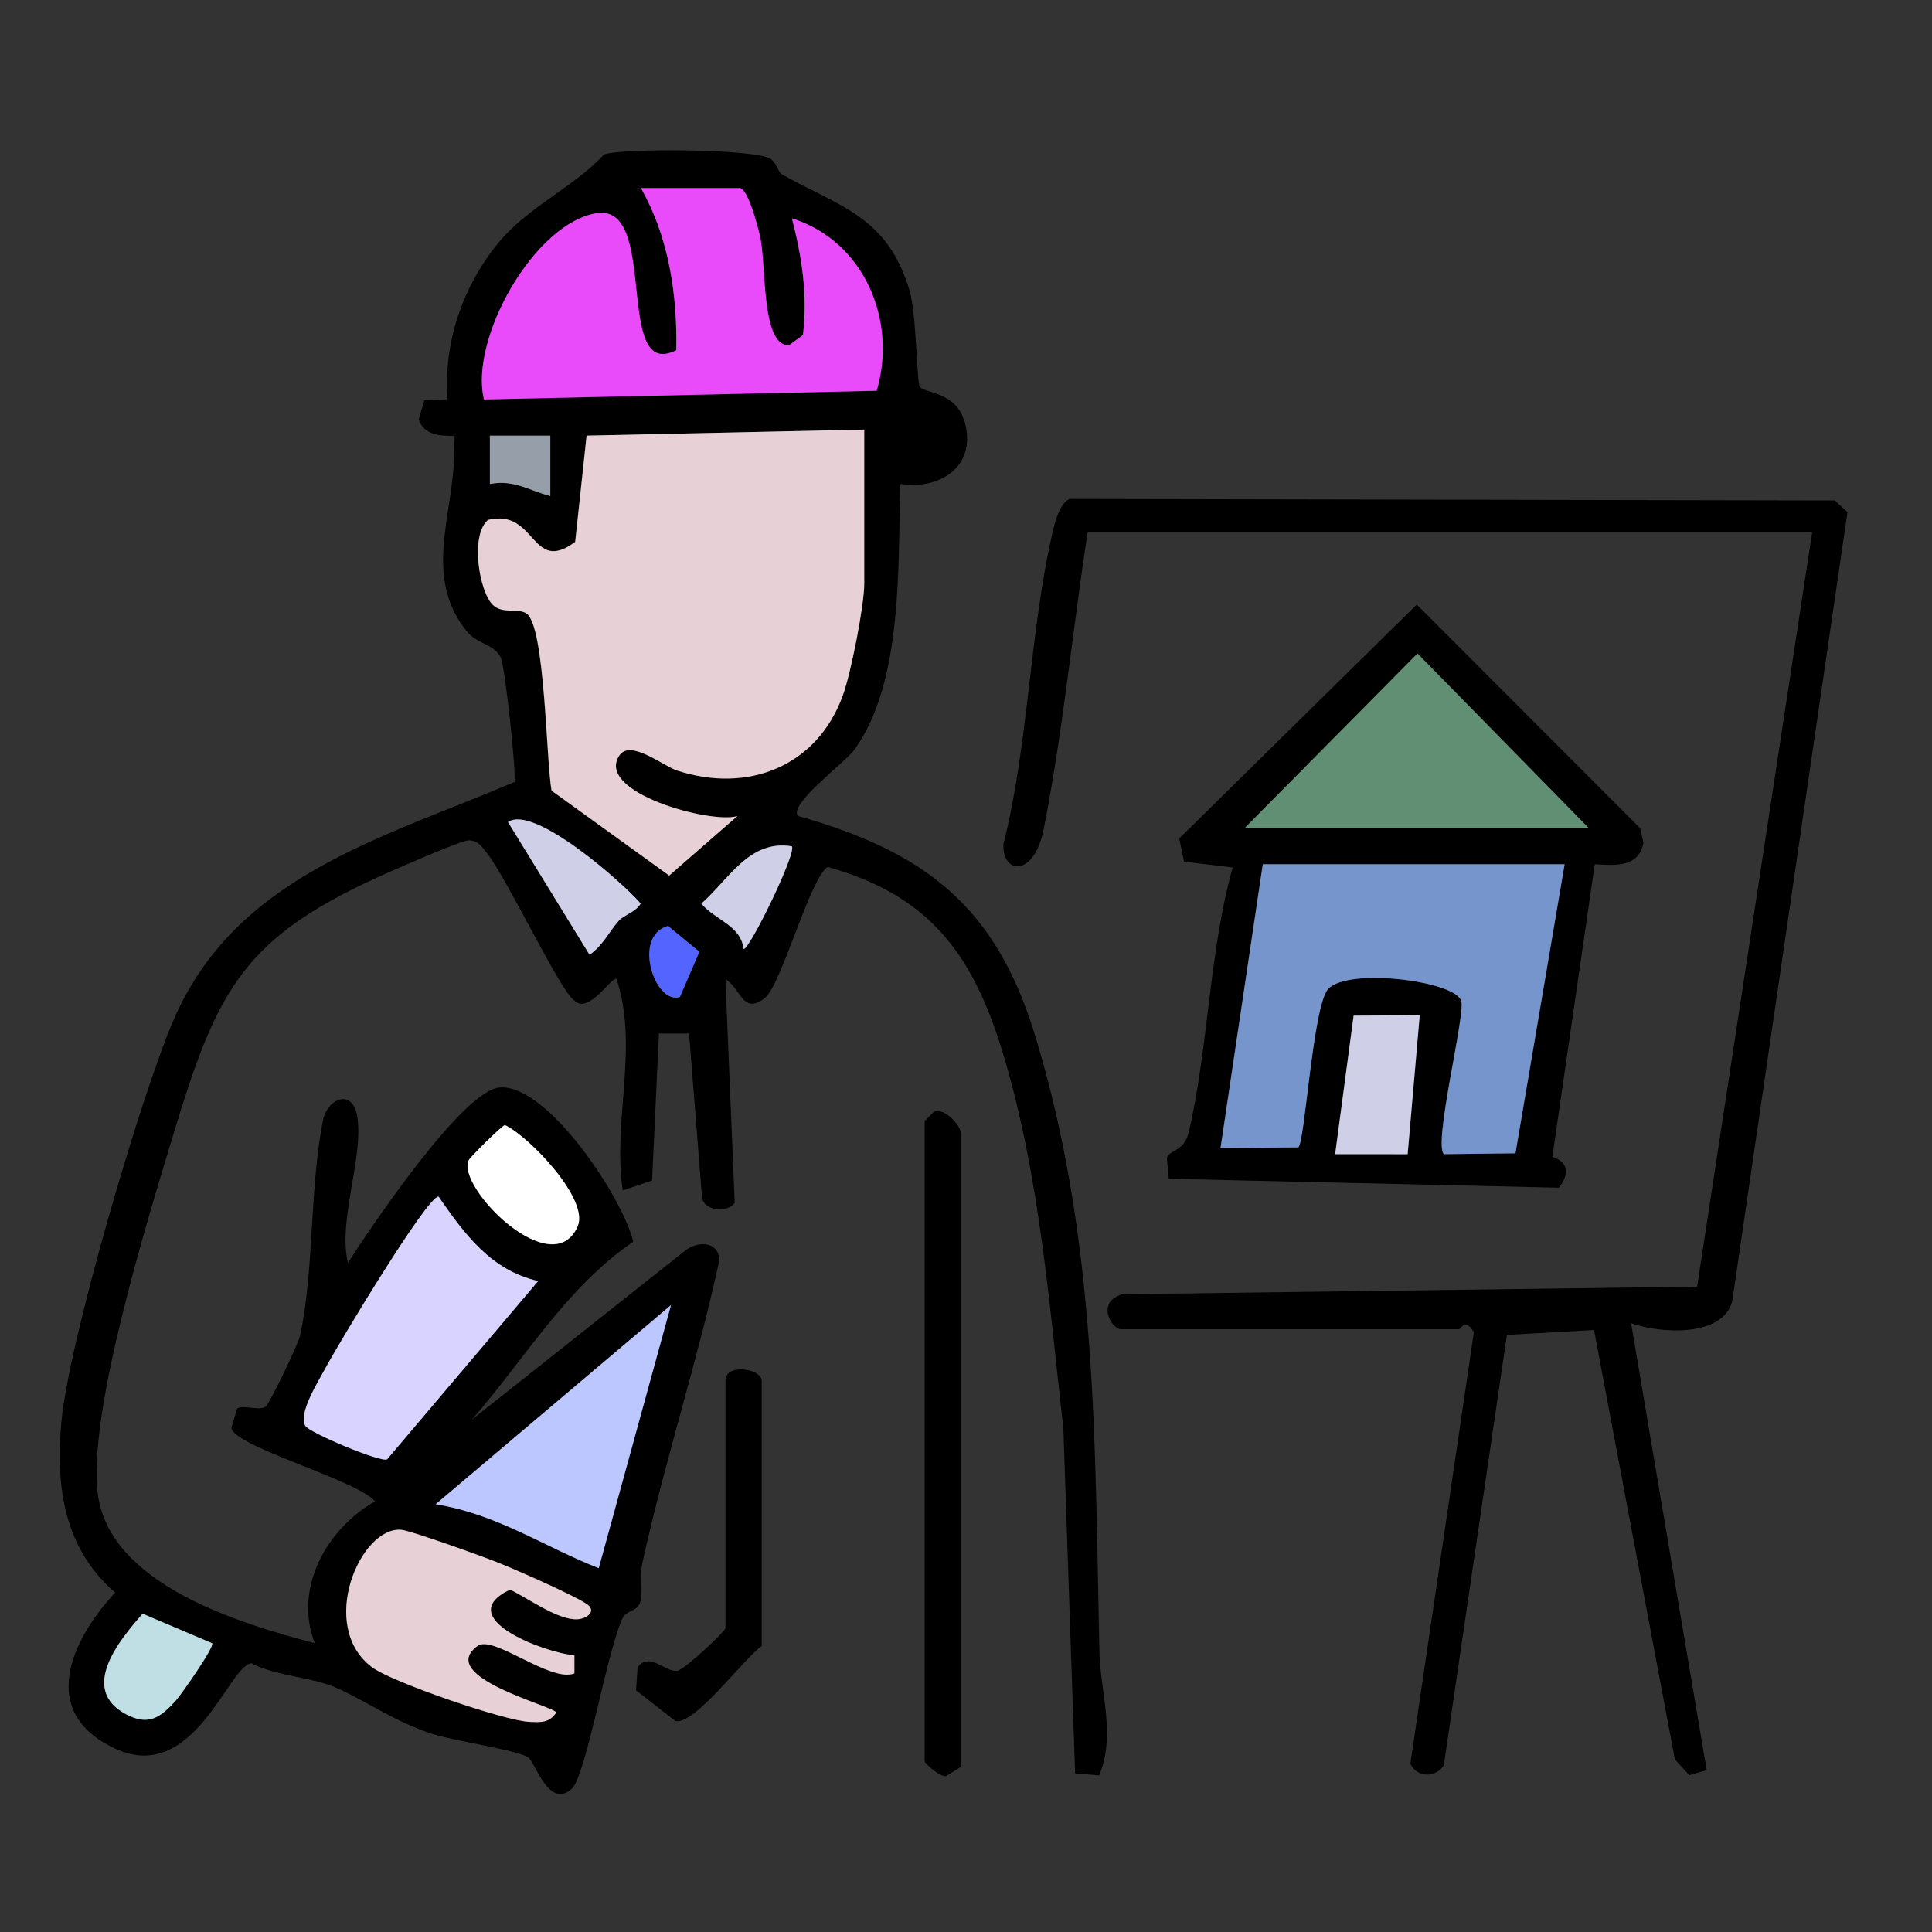 <?xml version="1.0" encoding="UTF-8"?><svg id="Layer_1" xmlns="http://www.w3.org/2000/svg" viewBox="0 0 320 320"><rect x="0" y="0" width="320" height="320" fill="#333333" stroke="none"/><defs><style>.cls-1{fill:#cfcfe7;}.cls-2{fill:#608f73;}.cls-3{fill:#bcc7ff;}.cls-4{fill:#bfdfe4;}.cls-5{fill:#969fa9;}.cls-6{fill:#fff;}.cls-7{fill:#5364ff;}.cls-8{fill:#e7d1d7;}.cls-9{fill:#e94bfa;}.cls-10{fill:#7695cc;}.cls-11{fill:#d8d4ff;}</style></defs><path d="M129.44,28.84c9.49,5.36,17.54,6.87,21.22,19.3,1.11,3.74,1.22,15.18,1.65,15.86.86,1.37,7.11.56,7.83,7.76.63,6.34-5.36,9.34-11,8.39-.46,13.38.51,32.6-7.56,43.94-1.65,2.32-10.91,8.97-9.44,11.05,21.15,5.96,32.78,15.03,39.27,36.25,10.38,33.96,9.91,67.33,10.69,102.31.14,6.43,2.76,13.79-.05,20.36l-3.98-.33-1.94-57.06c-2.32-20.49-3.88-41.41-9.73-61.27-4.86-16.54-11.82-26.94-29.3-31.8-2.91,1.75-7.64,19.4-10.38,21.65-3.68,3.03-4.03-1.62-6.57-3.08l1.54,37.05c-1.14,1.64-4.76,1.46-5.4-.7l-2.16-27.34h-4.99s-1.14,24.35-1.14,24.35l-4.86,1.65c-1.71-11.59,2.7-23.78-1.02-35.01-.77-.6-4.59,5.98-7,3.54-2.3-1.46-11.19-20.33-14.53-24.49-.82-1.03-1.41-2.01-2.93-2.03-1.23-.01-10.8,4.21-12.89,5.12-24.41,10.73-28.67,19.12-36.14,43.86-4.23,14.01-14.22,46.17-12.41,59.41,2.03,14.87,23.47,21.33,35.91,24.58-3.54-9.15,2.02-18.99,10-23.49-3.1-3.58-23.24-9.02-23.81-12.15l.96-3.23c1.08-.65,3.54.41,4.71-.28.56-.34,5.4-10.34,5.71-11.78,2.41-11.14,1.52-24.71,3.89-36.11,1.09-3.51,4.8-4.46,5.54-.45,1.25,6.76-3.23,17.45-1.5,24.49,3.71-5.78,18.89-28.39,25.04-29.03,7.88-.82,20.57,18.35,22.21,25.55-11.09,7.54-18,19.5-26.74,29.47l35.42-28.07c2.11-1.56,5.37-1.51,5.61,1.57-3.65,16.89-9.09,33.38-12.78,50.26-.48,2.19.19,4.82-.41,6.63-.42,1.28-2.26,1.25-2.82,2.39-2.56,5.19-6.07,26.18-8.45,28.34-3.83,3.48-6.1-4.49-7.22-5.2-1.97-1.24-12.27-2.71-15.88-3.88-6.43-2.07-11-5.54-16.23-7.77-3.88-1.65-9.69-1.83-13.76-3.93-3.75.39-9.53,20.14-22.49,14.16s-7.38-17.97-.06-25.87c-8.41-7.28-9.88-17.42-8.92-28.12,1.19-13.24,13.06-53.76,18.5-66.5,10.27-24.04,34.46-30.22,56.55-39.63.37-1.3-1.56-19.3-2.28-20.67-1.22-2.3-3.82-2.09-5.65-4.35-7.95-9.82-1.02-21.48-2.18-32.32-2.41,0-4.81-.16-5.76-2.69l.97-3.22,3.84-.13c-.75-9.32,2.52-18.84,8.48-26.02,4.92-5.92,12.21-8.98,17.45-14.55,3.25-1.09,24.91-.9,27.49.69,1,.62,1.41,2.3,1.87,2.56ZM122.65,31.16h-16.5c4.6,8.04,6.05,17.66,5.86,26.85-10.37,5.28-3.25-24.12-13.11-22.7s-21.2,20.76-18.74,30.86l65.05-1.44c3.44-11.71-2.15-24.84-14.05-28.56,1.65,6.34,2.64,12.73,1.83,19.34l-2.34,1.7c-4.69-.03-3.65-13.53-4.8-18.24-.39-1.61-1.89-7.38-3.2-7.8ZM143.15,71.16l-46.01,1-1.89,17.6c-7.36,5.48-6.39-5.59-14.44-3.64-3,2.57-1.45,11.88.8,14.08,1.6,1.56,4.17.47,5.58,1.42,3.09,2.08,3.25,24.55,4.15,29.35l19.48,14.06,11.31-9.86c-4.27,1.36-23.7-3.91-19.55-10.05,1.83-2.7,7.26,1.76,9.57,2.52,11.7,3.81,23.17-.66,27.45-12.5,1.33-3.68,3.53-14.83,3.53-18.47v-25.5ZM91.15,72.16h-10.01s0,8.01,0,8.01c3.94-.79,6.49,1.08,10,1.99v-10ZM102.49,152.51c.89-.99,2.84-1.45,3.63-2.85-3-3.5-17.77-16.51-21.98-13.49l13.5,21.97c2.16-1.45,3.28-3.88,4.85-5.63ZM131.14,140.17c-7.09-1.14-10.4,5.51-14.98,9.49,2.2,2.69,6.52,3.57,7,7.5.78.55,8.93-16.08,7.98-16.99ZM110.64,153.36c-5.98,1.66-2.18,13.11,1.97,11.78l3.23-7.5-5.2-4.28ZM83.64,186.34c-.42,0-5.79,5.31-6.03,5.85-2.03,4.47,13.9,20.46,18.07,10.93,1.95-4.44-7.9-14.77-12.04-16.78ZM89.14,212.18c-7.89-1.81-12.18-7.82-16.5-13.99-1.89-.07-16.76,24.7-18.67,28.31-1.13,2.13-4.67,7.66-3.38,9.68.74,1.17,12.45,6.08,13.53,5.54l25.03-29.54ZM72.15,249.15c10.3,1.67,17.78,6.96,27.02,10.59l11.97-43.58-38.99,32.99ZM95.14,274.19c-4.9-.41-20.45-6.23-10.66-10.88,2.94,1.38,7.91,5.08,11.16,4.91,1.55-.08,3.3-1.36,1.51-2.55-2.31-1.54-11.97-5.78-15.02-6.98-2.41-.95-14.06-5.15-15.65-5.29-6.81-.6-13.92,16.01-4.84,22.78,3.28,2.44,21.97,8.88,26.05,9.03,1.88.07,3.24.21,4.44-1.53-.02-.99-20.13-5.89-13.02-11.05,2.6-1.89,12.1,6.16,16.03,4.55v-2.97ZM35.14,272.17l-11.52-4.89c-3.87,4.41-10.55,12.53-2.74,16.66,3.72,1.97,5.67.56,8.26-2.29.87-.96,6.44-8.9,6-9.48Z"/><path d="M180.15,88.16c-2.51,16.3-4.09,33.04-7.29,49.21-1.57,7.95-6.88,7.49-6.66,2.44,4.2-16.62,4.33-35.42,8.2-51.9.39-1.66,1.14-4.48,2.73-5.27l126.78.25,2.09,1.94-19.07,130.61c-1.51,6.13-12.01,5.44-16.77,3.72l12.52,74.03-2.88.84-2.39-2.63-13.39-71.11-14.43.81-10.45,71.3c-1.4,2.14-4.49,2.02-5.54-.27l10.52-71.49c-1.52-2.45-2.1-.48-2.47-.48h-56c-1.49,0-4.2-4.47.21-5.79l95.24-1.26,19.05-124.95h-120Z"/><path d="M264.14,143.16l-7.02,48.44c2.62.86,2.9,2.81,1.08,5.12l-64.62-1.48-.31-3.46c.47-1.41,2.86-.97,3.64-4.31,3.24-13.91,3.35-29.83,7.26-43.79l-8.06-.96-.79-3.85,39.34-38.74,37.01,37.05.54,2.42c-.83,4.1-4.6,3.75-8.05,3.55ZM263.15,137.16l-28.36-28.93-28.64,28.93h57ZM259.15,143.16h-50l-7,46.99,12.89-.1c1.06-.9,2.24-21.59,4.65-25.84s21.4-1.84,22.34,1.61c.66,2.41-4.66,23.57-2.89,25.35l11.86-.14,8.14-47.86ZM235.15,168.16l-10.95.06-3.05,22.94h12.01s2-23,2-23Z"/><path d="M153.15,185.66l1.51-1.49c1.72-.88,4.49,2.33,4.49,3.49v105l-2.5,1.54c-1.02.07-3.5-2.08-3.5-2.54v-106Z"/><path d="M126.15,272.66c-2.98,2.06-11.18,13.21-14.3,12.39l-6.5-5.07.26-3.87c2.14-2.61,4.65,1.03,6.63.61,1.21-.25,7.92-6.53,7.92-7.06v-41c0-2.95,6-1.93,6,0v44Z"/><path class="cls-8" d="M143.15,71.16v25.5c0,3.64-2.2,14.79-3.53,18.47-4.27,11.84-15.75,16.31-27.45,12.5-2.31-.75-7.75-5.22-9.57-2.52-4.16,6.15,15.28,11.42,19.55,10.05l-11.31,9.86-19.48-14.06c-.9-4.8-1.06-27.27-4.15-29.35-1.41-.95-3.98.14-5.58-1.42-2.26-2.2-3.8-11.51-.8-14.08,8.05-1.95,7.08,9.12,14.44,3.64l1.89-17.6,46.01-1Z"/><path class="cls-9" d="M122.65,31.16c1.31.42,2.81,6.19,3.2,7.8,1.15,4.72.11,18.22,4.8,18.24l2.34-1.7c.81-6.61-.18-13-1.83-19.34,11.9,3.73,17.5,16.85,14.05,28.56l-65.05,1.44c-2.47-10.09,8.44-29.37,18.74-30.86s2.74,27.98,13.11,22.7c.19-9.19-1.26-18.81-5.86-26.85h16.5Z"/><path class="cls-11" d="M89.14,212.18l-25.03,29.54c-1.08.53-12.78-4.37-13.53-5.54-1.28-2.02,2.25-7.55,3.38-9.68,1.92-3.61,16.78-28.38,18.67-28.31,4.31,6.18,8.61,12.18,16.5,13.99Z"/><path class="cls-3" d="M72.15,249.15l38.99-32.99-11.97,43.58c-9.24-3.63-16.72-8.92-27.02-10.59Z"/><path class="cls-8" d="M95.14,274.19v2.97c-3.93,1.61-13.43-6.44-16.03-4.55-7.11,5.17,13,10.07,13.02,11.05-1.2,1.75-2.56,1.6-4.44,1.53-4.07-.15-22.77-6.58-26.05-9.03-9.09-6.77-1.97-23.38,4.84-22.78,1.59.14,13.24,4.34,15.65,5.29,3.05,1.2,12.71,5.44,15.02,6.98,1.79,1.19.04,2.46-1.51,2.55-3.25.17-8.22-3.53-11.16-4.91-9.79,4.65,5.76,10.48,10.66,10.88Z"/><path class="cls-6" d="M83.64,186.34c4.14,2.01,13.99,12.34,12.04,16.78-4.18,9.52-20.1-6.46-18.07-10.93.24-.54,5.61-5.85,6.03-5.85Z"/><path class="cls-1" d="M102.49,152.51c-1.57,1.75-2.69,4.19-4.85,5.63l-13.5-21.97c4.21-3.02,18.98,9.99,21.98,13.49-.79,1.4-2.74,1.86-3.63,2.85Z"/><path class="cls-4" d="M35.14,272.17c.44.58-5.13,8.52-6,9.48-2.58,2.86-4.54,4.26-8.26,2.29-7.82-4.14-1.13-12.26,2.74-16.66l11.52,4.89Z"/><path class="cls-1" d="M131.14,140.17c.95.91-7.2,17.54-7.98,16.99-.48-3.93-4.79-4.81-7-7.5,4.57-3.98,7.89-10.63,14.98-9.49Z"/><path class="cls-5" d="M91.15,72.16v10c-3.52-.91-6.07-2.78-10.01-1.99v-8.01s10.01,0,10.01,0Z"/><path class="cls-7" d="M110.64,153.36l5.2,4.28-3.23,7.5c-4.16,1.33-7.95-10.12-1.97-11.78Z"/><path class="cls-10" d="M259.15,143.16l-8.14,47.86-11.86.14c-1.77-1.78,3.55-22.94,2.89-25.35-.94-3.44-19.99-5.75-22.34-1.61s-3.59,24.94-4.65,25.84l-12.89.1,7-46.99h50Z"/><polygon class="cls-2" points="263.15 137.16 206.15 137.16 234.78 108.24 263.15 137.16"/><polygon class="cls-1" points="235.15 168.16 233.15 191.17 221.14 191.16 224.2 168.22 235.15 168.16"/></svg>
